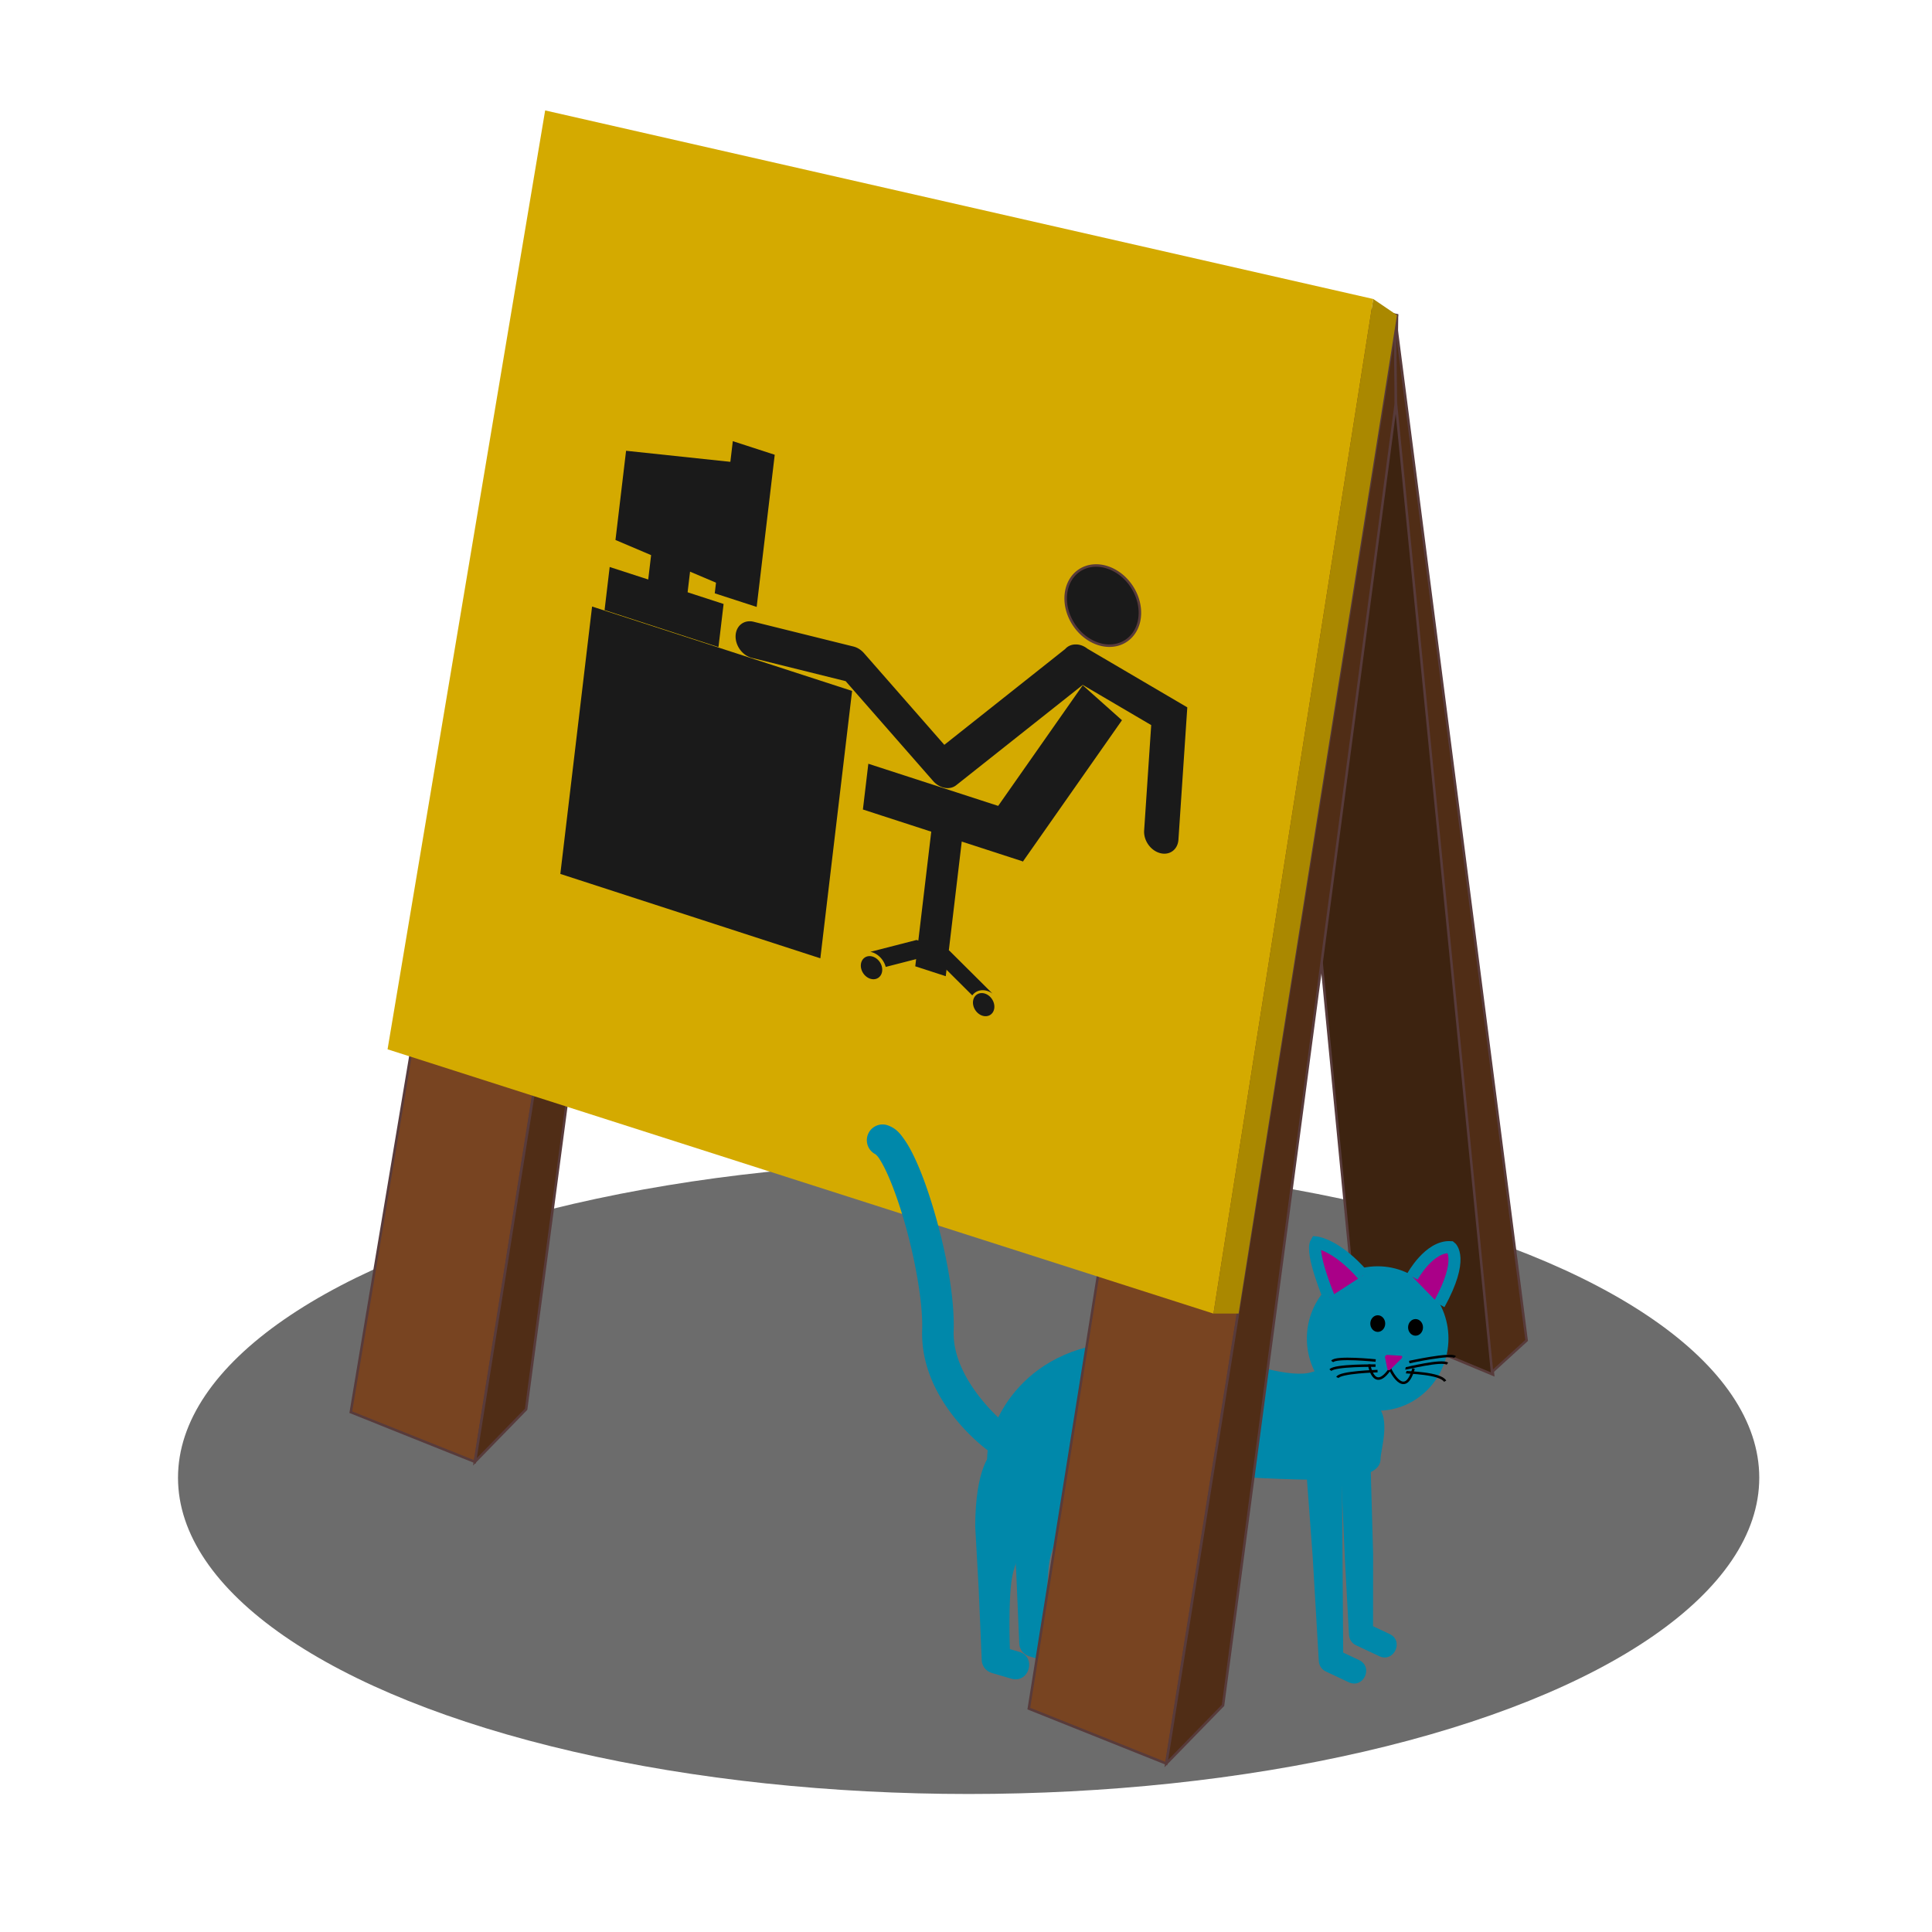 <?xml version="1.0" encoding="UTF-8" standalone="no"?>
<!-- Created with Inkscape (http://www.inkscape.org/) -->

<svg
   xmlns:dc="http://purl.org/dc/elements/1.1/"
   xmlns:cc="http://creativecommons.org/ns#"
   xmlns:rdf="http://www.w3.org/1999/02/22-rdf-syntax-ns#"
   xmlns:svg="http://www.w3.org/2000/svg"
   xmlns="http://www.w3.org/2000/svg"
   xmlns:sodipodi="http://sodipodi.sourceforge.net/DTD/sodipodi-0.dtd"
   xmlns:inkscape="http://www.inkscape.org/namespaces/inkscape"
   width="768"
   height="768"
   viewBox="0 0 203.2 203.2"
   version="1.1"
   id="svg8"
   inkscape:version="0.92.5 (2060ec1f9f, 2020-04-08)"
   sodipodi:docname="maintance.svg">
  <defs
     id="defs2" />
  <sodipodi:namedview
     id="base"
     pagecolor="#ffffff"
     bordercolor="#666666"
     borderopacity="1.0"
     inkscape:pageopacity="0.0"
     inkscape:pageshadow="2"
     inkscape:zoom="0.98994949"
     inkscape:cx="216.38448"
     inkscape:cy="329.01478"
     inkscape:document-units="mm"
     inkscape:current-layer="layer1"
     showgrid="false"
     inkscape:snap-global="false"
     inkscape:window-width="1916"
     inkscape:window-height="1160"
     inkscape:window-x="0"
     inkscape:window-y="18"
     inkscape:window-maximized="0"
     units="px" />
  <g
     inkscape:label="1. réteg"
     inkscape:groupmode="layer"
     id="layer1"
     transform="translate(0,-93.8)">
    <ellipse
       style="opacity:0.638;fill:#1a1a1a;fill-opacity:1;stroke:none;stroke-width:5.165;stroke-linecap:round;stroke-linejoin:round;stroke-miterlimit:4;stroke-dasharray:none;stroke-dashoffset:0;stroke-opacity:1"
       id="path890"
       cx="101.877"
       cy="249.223"
       rx="83.155"
       ry="33.262" />
    <path
       sodipodi:nodetypes="ccccc"
       inkscape:connector-curvature="0"
       id="path830"
       d="m 59.605,107.114 12.039,2.829 9.332,100.656 -13.023,-5.421 z"
       style="opacity:1;fill:#3d2310;fill-opacity:1;stroke:#583b3b;stroke-width:0.265;stroke-miterlimit:4;stroke-dasharray:none;stroke-dashoffset:0;stroke-opacity:1" />
    <path
       style="opacity:1;fill:#784421;fill-opacity:1;stroke:#583b3b;stroke-width:0.265;stroke-miterlimit:4;stroke-dasharray:none;stroke-dashoffset:0;stroke-opacity:1"
       d="m 59.556,106.989 12.298,2.955 -21.904,137.606 -13.054,-5.223 z"
       id="rect832"
       inkscape:connector-curvature="0"
       sodipodi:nodetypes="ccccc" />
    <path
       sodipodi:nodetypes="ccccc"
       inkscape:connector-curvature="0"
       id="path834"
       d="m 71.854,109.944 -0.105,8.34 -16.414,123.737 -5.385,5.528 z"
       style="opacity:1;fill:#502d16;fill-opacity:1;stroke:#583b3b;stroke-width:0.265;stroke-miterlimit:4;stroke-dasharray:none;stroke-dashoffset:0;stroke-opacity:1" />
    <path
       style="opacity:1;fill:#502d16;fill-opacity:1;stroke:#583b3b;stroke-width:0.265;stroke-miterlimit:4;stroke-dasharray:none;stroke-dashoffset:0;stroke-opacity:1"
       d="m 71.645,109.944 0.105,8.34 9.129,92.065 3.284,-2.998 z"
       id="path836"
       inkscape:connector-curvature="0"
       sodipodi:nodetypes="ccccc" />
    <path
       style="opacity:1;fill:#3d2310;fill-opacity:1;stroke:#583b3b;stroke-width:0.265;stroke-miterlimit:4;stroke-dasharray:none;stroke-dashoffset:0;stroke-opacity:1"
       d="m 132.147,124.138 14.551,2.808 10.337,111.433 -14.425,-6.002 z"
       id="rect827"
       inkscape:connector-curvature="0"
       sodipodi:nodetypes="ccccc" />
    <path
       style="color:#000000;font-style:normal;font-variant:normal;font-weight:normal;font-stretch:normal;font-size:medium;line-height:normal;font-family:sans-serif;font-variant-ligatures:normal;font-variant-position:normal;font-variant-caps:normal;font-variant-numeric:normal;font-variant-alternates:normal;font-feature-settings:normal;text-indent:0;text-align:start;text-decoration:none;text-decoration-line:none;text-decoration-style:solid;text-decoration-color:#000000;letter-spacing:normal;word-spacing:normal;text-transform:none;writing-mode:lr-tb;direction:ltr;text-orientation:mixed;dominant-baseline:auto;baseline-shift:baseline;text-anchor:start;white-space:normal;shape-padding:0;clip-rule:nonzero;display:inline;overflow:visible;visibility:visible;opacity:1;isolation:auto;mix-blend-mode:normal;color-interpolation:sRGB;color-interpolation-filters:linearRGB;solid-color:#000000;solid-opacity:1;vector-effect:none;fill:#0088aa;fill-opacity:1;fill-rule:nonzero;stroke:none;stroke-width:4.865;stroke-linecap:round;stroke-linejoin:round;stroke-miterlimit:4;stroke-dasharray:none;stroke-dashoffset:0;stroke-opacity:1;color-rendering:auto;image-rendering:auto;shape-rendering:auto;text-rendering:auto;enable-background:accumulate"
       d="m 142.372,247.129 c -0.76,-0.03 -1.38,0.602 -1.336,1.361 l 0.423,9.47 c 3.4e-4,0.004 5.3e-4,0.008 0.001,0.012 l 0.423,7.775 c 0.026,0.473 0.309,0.893 0.738,1.094 l 2.403,1.13 c 1.572,0.79 2.706,-1.618 1.096,-2.327 l -1.708,-0.805 0.007,-7.566 -0.247,-8.723 c -0.021,-0.675 -1.125,-1.395 -1.8,-1.422 z"
       id="path861"
       inkscape:connector-curvature="0"
       sodipodi:nodetypes="ccccccccccccc" />
    <path
       sodipodi:nodetypes="ccccccccsssccc"
       inkscape:connector-curvature="0"
       id="path853"
       d="m 108.902,244.51 c -0.813,0.008 -2.364,2.048 -2.385,8.07 l 0.365,6.578 0.315,7.402 c -0.014,0.665 0.419,1.257 1.058,1.444 l 2.048,0.6 c 1.884,0.552 2.711,-2.273 0.827,-2.825 l -0.967,-0.283 c 0,0 -0.188,-5.026 0.216,-7.457 0.325,-1.952 1.714,-4.317 1.949,-6.464 0.44,-4.014 0.047,-4.422 -0.383,-5.628 -0.43,-1.206 -2.629,-1.442 -3.043,-1.438 h 1e-5 z"
       style="color:#000000;font-style:normal;font-variant:normal;font-weight:normal;font-stretch:normal;font-size:medium;line-height:normal;font-family:sans-serif;font-variant-ligatures:normal;font-variant-position:normal;font-variant-caps:normal;font-variant-numeric:normal;font-variant-alternates:normal;font-feature-settings:normal;text-indent:0;text-align:start;text-decoration:none;text-decoration-line:none;text-decoration-style:solid;text-decoration-color:#000000;letter-spacing:normal;word-spacing:normal;text-transform:none;writing-mode:lr-tb;direction:ltr;text-orientation:mixed;dominant-baseline:auto;baseline-shift:baseline;text-anchor:start;white-space:normal;shape-padding:0;clip-rule:nonzero;display:inline;overflow:visible;visibility:visible;opacity:1;isolation:auto;mix-blend-mode:normal;color-interpolation:sRGB;color-interpolation-filters:linearRGB;solid-color:#000000;solid-opacity:1;vector-effect:none;fill:#0088aa;fill-opacity:1;fill-rule:nonzero;stroke:none;stroke-width:5.565;stroke-linecap:round;stroke-linejoin:round;stroke-miterlimit:4;stroke-dasharray:none;stroke-dashoffset:0;stroke-opacity:1;color-rendering:auto;image-rendering:auto;shape-rendering:auto;text-rendering:auto;enable-background:accumulate" />
    <ellipse
       style="opacity:1;fill:#0088aa;fill-opacity:1;stroke:none;stroke-width:5.165;stroke-linecap:round;stroke-linejoin:round;stroke-miterlimit:4;stroke-dasharray:none;stroke-dashoffset:0;stroke-opacity:1"
       id="path844"
       cx="144.897"
       cy="234.579"
       rx="7.446"
       ry="7.596" />
    <path
       style="opacity:1;fill:#0088aa;fill-opacity:1;stroke:none;stroke-width:5.165;stroke-linecap:round;stroke-linejoin:round;stroke-miterlimit:4;stroke-dasharray:none;stroke-dashoffset:0;stroke-opacity:1"
       d="m 145.199,247.252 c 0,3.809 -14.61,1.449 -26.036,1.449 -11.426,0 -15.342,2.36 -15.342,-1.449 0,-3.809 3.916,-12.344 15.342,-12.344 2.857,0 5.912,0.533 8.889,1.393 2.977,0.86 7.782,2.54 9.969,1.796 2.704,-0.921 5.218,2.163 6.767,3.499 1.548,1.336 0.412,4.704 0.412,5.656 z"
       id="path846"
       inkscape:connector-curvature="0"
       sodipodi:nodetypes="ssssssss" />
    <path
       style="color:#000000;font-style:normal;font-variant:normal;font-weight:normal;font-stretch:normal;font-size:medium;line-height:normal;font-family:sans-serif;font-variant-ligatures:normal;font-variant-position:normal;font-variant-caps:normal;font-variant-numeric:normal;font-variant-alternates:normal;font-feature-settings:normal;text-indent:0;text-align:start;text-decoration:none;text-decoration-line:none;text-decoration-style:solid;text-decoration-color:#000000;letter-spacing:normal;word-spacing:normal;text-transform:none;writing-mode:lr-tb;direction:ltr;text-orientation:mixed;dominant-baseline:auto;baseline-shift:baseline;text-anchor:start;white-space:normal;shape-padding:0;clip-rule:nonzero;display:inline;overflow:visible;visibility:visible;opacity:1;isolation:auto;mix-blend-mode:normal;color-interpolation:sRGB;color-interpolation-filters:linearRGB;solid-color:#000000;solid-opacity:1;vector-effect:none;fill:#0088aa;fill-opacity:1;fill-rule:nonzero;stroke:none;stroke-width:5.565;stroke-linecap:round;stroke-linejoin:round;stroke-miterlimit:4;stroke-dasharray:none;stroke-dashoffset:0;stroke-opacity:1;color-rendering:auto;image-rendering:auto;shape-rendering:auto;text-rendering:auto;enable-background:accumulate"
       d="m 104.954,246.259 c -0.813,0.008 -2.364,2.048 -2.385,8.07 l 0.365,6.578 0.315,7.402 c -0.014,0.665 0.419,1.257 1.058,1.444 l 2.048,0.6 c 1.884,0.552 2.711,-2.273 0.827,-2.825 l -0.967,-0.283 c 0,0 -0.188,-5.026 0.216,-7.457 0.325,-1.952 1.714,-4.317 1.949,-6.464 0.44,-4.014 0.047,-4.422 -0.383,-5.628 -0.43,-1.206 -2.629,-1.442 -3.043,-1.438 h 1e-5 z"
       id="path849"
       inkscape:connector-curvature="0"
       sodipodi:nodetypes="ccccccccsssccc" />
    <path
       style="color:#000000;font-style:normal;font-variant:normal;font-weight:normal;font-stretch:normal;font-size:medium;line-height:normal;font-family:sans-serif;font-variant-ligatures:normal;font-variant-position:normal;font-variant-caps:normal;font-variant-numeric:normal;font-variant-alternates:normal;font-feature-settings:normal;text-indent:0;text-align:start;text-decoration:none;text-decoration-line:none;text-decoration-style:solid;text-decoration-color:#000000;letter-spacing:normal;word-spacing:normal;text-transform:none;writing-mode:lr-tb;direction:ltr;text-orientation:mixed;dominant-baseline:auto;baseline-shift:baseline;text-anchor:start;white-space:normal;shape-padding:0;clip-rule:nonzero;display:inline;overflow:visible;visibility:visible;opacity:1;isolation:auto;mix-blend-mode:normal;color-interpolation:sRGB;color-interpolation-filters:linearRGB;solid-color:#000000;solid-opacity:1;vector-effect:none;fill:#0088aa;fill-opacity:1;fill-rule:nonzero;stroke:none;stroke-width:4.865;stroke-linecap:round;stroke-linejoin:round;stroke-miterlimit:4;stroke-dasharray:none;stroke-dashoffset:0;stroke-opacity:1;color-rendering:auto;image-rendering:auto;shape-rendering:auto;text-rendering:auto;enable-background:accumulate"
       d="m 139.819,247.694 c -0.71,0.016 -2.403,0.604 -2.388,1.314 l 0.636,8.586 0.637,10.848 c 0.004,0.495 0.291,0.944 0.739,1.155 l 2.403,1.131 c 1.552,0.731 2.648,-1.598 1.096,-2.328 l -1.67,-0.786 -0.065,-9.155 -0.07,-9.471 c 0.005,-0.725 -0.591,-1.311 -1.316,-1.294 z"
       id="path859"
       inkscape:connector-curvature="0"
       sodipodi:nodetypes="ccccccccccc" />
    <path
       style="fill:#aa0088;stroke:#0088aa;stroke-width:1.265;stroke-linecap:butt;stroke-linejoin:miter;stroke-miterlimit:4;stroke-dasharray:none;stroke-opacity:1"
       d="m 139.777,230.269 c 0,0 -1.979,-4.735 -1.343,-5.795 0,0 2.12,0.212 4.947,3.463"
       id="path867"
       inkscape:connector-curvature="0" />
    <path
       style="fill:#aa0088;stroke:#0088aa;stroke-width:1.265;stroke-linecap:butt;stroke-linejoin:miter;stroke-miterlimit:4;stroke-dasharray:none;stroke-opacity:1"
       d="m 148.541,228.079 c 0,0 1.767,-3.251 4.028,-3.11 0,0 1.484,1.131 -1.201,6.007"
       id="path869"
       inkscape:connector-curvature="0" />
    <path
       style="fill:none;stroke:#000000;stroke-width:0.265px;stroke-linecap:butt;stroke-linejoin:miter;stroke-opacity:1"
       d="m 143.996,237.307 c 0,0 0.47,2.998 2.206,0.475 0,0 1.532,3.323 2.472,-0.05"
       id="path871"
       inkscape:connector-curvature="0" />
    <ellipse
       style="opacity:1;fill:#000000;fill-opacity:1;stroke:none;stroke-width:1.265;stroke-linecap:round;stroke-linejoin:round;stroke-miterlimit:4;stroke-dasharray:none;stroke-dashoffset:0;stroke-opacity:1"
       id="path873"
       cx="144.908"
       cy="233.009"
       rx="0.784"
       ry="0.875" />
    <ellipse
       ry="0.875"
       rx="0.784"
       cy="233.409"
       cx="148.881"
       id="ellipse875"
       style="opacity:1;fill:#000000;fill-opacity:1;stroke:none;stroke-width:1.265;stroke-linecap:round;stroke-linejoin:round;stroke-miterlimit:4;stroke-dasharray:none;stroke-dashoffset:0;stroke-opacity:1" />
    <path
       sodipodi:type="star"
       style="opacity:1;fill:#aa0088;fill-opacity:1;stroke:#aa0088;stroke-width:0.868;stroke-linecap:round;stroke-linejoin:round;stroke-miterlimit:4;stroke-dasharray:none;stroke-dashoffset:0;stroke-opacity:1"
       id="path879"
       sodipodi:sides="3"
       sodipodi:cx="175.09494"
       sodipodi:cy="26.757084"
       sodipodi:r1="1.9651582"
       sodipodi:r2="0.98257911"
       sodipodi:arg1="-0.52359878"
       sodipodi:arg2="0.52359878"
       inkscape:flatsided="true"
       inkscape:rounded="0"
       inkscape:randomized="0"
       d="m 176.797,25.775 -1.702,2.948 -1.702,-2.948 z"
       inkscape:transform-center-x="-0.15269481"
       inkscape:transform-center-y="0.17914156"
       transform="matrix(0.42,0.027,-0.155,0.411,77.029,221.205)" />
    <path
       style="fill:none;stroke:#000000;stroke-width:0.265px;stroke-linecap:butt;stroke-linejoin:miter;stroke-opacity:1"
       d="m 144.687,236.894 c 0,0 -4.198,-0.437 -4.573,0.1"
       id="path900"
       inkscape:connector-curvature="0" />
    <path
       style="fill:none;stroke:#000000;stroke-width:0.265px;stroke-linecap:butt;stroke-linejoin:miter;stroke-opacity:1"
       d="m 144.674,237.432 c 0,0 -4.31,-0.062 -4.748,0.475"
       id="path902"
       inkscape:connector-curvature="0" />
    <path
       style="fill:none;stroke:#000000;stroke-width:0.265px;stroke-linecap:butt;stroke-linejoin:miter;stroke-opacity:1"
       d="m 144.886,238.006 c 0,0 -3.985,0.112 -4.223,0.675"
       id="path904"
       inkscape:connector-curvature="0" />
    <path
       style="fill:none;stroke:#000000;stroke-width:0.265px;stroke-linecap:butt;stroke-linejoin:miter;stroke-opacity:1"
       d="m 147.897,238.119 c 0.112,0.037 3.598,0.087 4.098,0.95"
       id="path906"
       inkscape:connector-curvature="0" />
    <path
       style="fill:none;stroke:#000000;stroke-width:0.265px;stroke-linecap:butt;stroke-linejoin:miter;stroke-opacity:1"
       d="m 147.823,237.727 c 0.062,0.013 3.836,-0.937 4.41,-0.5"
       id="path908"
       inkscape:connector-curvature="0" />
    <path
       style="fill:none;stroke:#000000;stroke-width:0.265px;stroke-linecap:butt;stroke-linejoin:miter;stroke-opacity:1"
       d="m 148.222,237.057 c 0,0 4.423,-0.962 4.81,-0.525"
       id="path910"
       inkscape:connector-curvature="0" />
    <path
       style="opacity:1;fill:#784421;fill-opacity:1;stroke:#583b3b;stroke-width:0.265;stroke-miterlimit:4;stroke-dasharray:none;stroke-dashoffset:0;stroke-opacity:1"
       d="m 132.092,124 14.838,2.947 -24.263,152.339 -14.46,-5.782 z"
       id="rect815"
       inkscape:connector-curvature="0"
       sodipodi:nodetypes="ccccc" />
    <path
       style="opacity:1;fill:#502d16;fill-opacity:1;stroke:#583b3b;stroke-width:0.265;stroke-miterlimit:4;stroke-dasharray:none;stroke-dashoffset:0;stroke-opacity:1"
       d="m 146.93,126.947 -0.116,9.233 -18.181,136.985 -5.965,6.12 z"
       id="rect817"
       inkscape:connector-curvature="0"
       sodipodi:nodetypes="ccccc" />
    <path
       sodipodi:nodetypes="ccccc"
       inkscape:connector-curvature="0"
       id="path820"
       d="m 146.698,126.947 0.116,9.233 10.112,101.922 3.638,-3.319 z"
       style="opacity:1;fill:#502d16;fill-opacity:1;stroke:#583b3b;stroke-width:0.265;stroke-miterlimit:4;stroke-dasharray:none;stroke-dashoffset:0;stroke-opacity:1" />
    <path
       style="opacity:1;fill:#d4aa00;fill-opacity:1;stroke:none;stroke-width:0.265;stroke-miterlimit:4;stroke-dasharray:none;stroke-dashoffset:0;stroke-opacity:1"
       d="m 57.337,105.414 87.093,19.832 -16.805,106.711 -86.863,-27.796 z"
       id="rect840"
       inkscape:connector-curvature="0"
       sodipodi:nodetypes="ccccc" />
    <path
       style="color:#000000;font-style:normal;font-variant:normal;font-weight:normal;font-stretch:normal;font-size:medium;line-height:normal;font-family:sans-serif;font-variant-ligatures:normal;font-variant-position:normal;font-variant-caps:normal;font-variant-numeric:normal;font-variant-alternates:normal;font-feature-settings:normal;text-indent:0;text-align:start;text-decoration:none;text-decoration-line:none;text-decoration-style:solid;text-decoration-color:#000000;letter-spacing:normal;word-spacing:normal;text-transform:none;writing-mode:lr-tb;direction:ltr;text-orientation:mixed;dominant-baseline:auto;baseline-shift:baseline;text-anchor:start;white-space:normal;shape-padding:0;clip-rule:nonzero;display:inline;overflow:visible;visibility:visible;opacity:1;isolation:auto;mix-blend-mode:normal;color-interpolation:sRGB;color-interpolation-filters:linearRGB;solid-color:#000000;solid-opacity:1;vector-effect:none;fill:#0088aa;fill-opacity:1;fill-rule:nonzero;stroke:none;stroke-width:6.265;stroke-linecap:round;stroke-linejoin:miter;stroke-miterlimit:4;stroke-dasharray:none;stroke-dashoffset:0;stroke-opacity:1;color-rendering:auto;image-rendering:auto;shape-rendering:auto;text-rendering:auto;enable-background:accumulate"
       d="m 92.801,212.066 a 1.657,1.657 0 0 0 -0.55,3.21 c -0.297,-0.115 -0.088,-0.062 0.136,0.253 0.225,0.315 0.52,0.831 0.823,1.476 0.607,1.289 1.265,3.094 1.848,5.074 1.166,3.96 2.025,8.706 1.931,11.599 -0.249,7.644 7.029,12.763 7.029,12.763 a 1.657,1.657 0 1 0 1.974,-2.661 c 0,0 -5.866,-4.633 -5.691,-9.994 0.118,-3.61 -0.827,-8.44 -2.064,-12.643 -0.619,-2.101 -1.311,-4.025 -2.029,-5.549 -0.359,-0.762 -0.72,-1.424 -1.123,-1.988 -0.403,-0.565 -0.793,-1.092 -1.638,-1.419 a 1.657,1.657 0 0 0 -0.647,-0.121 z"
       id="path855"
       inkscape:connector-curvature="0" />
    <path
       style="opacity:1;fill:#1a1a1a;fill-opacity:1;stroke:#583b3b;stroke-width:0.265;stroke-miterlimit:4;stroke-dasharray:none;stroke-dashoffset:0;stroke-opacity:1"
       d="m 119.862,158.752 a 4.441,3.647 56.616 0 1 -4.353,2.766 4.441,3.647 56.616 0 1 -3.397,-5.282 4.441,3.647 56.616 0 1 4.353,-2.766 4.441,3.647 56.616 0 1 3.397,5.282 z"
       id="path843"
       inkscape:connector-curvature="0" />
    <path
       style="color:#000000;font-style:normal;font-variant:normal;font-weight:normal;font-stretch:normal;font-size:medium;line-height:normal;font-family:sans-serif;font-variant-ligatures:normal;font-variant-position:normal;font-variant-caps:normal;font-variant-numeric:normal;font-variant-alternates:normal;font-feature-settings:normal;text-indent:0;text-align:start;text-decoration:none;text-decoration-line:none;text-decoration-style:solid;text-decoration-color:#000000;letter-spacing:normal;word-spacing:normal;text-transform:none;writing-mode:lr-tb;direction:ltr;text-orientation:mixed;dominant-baseline:auto;baseline-shift:baseline;text-anchor:start;white-space:normal;shape-padding:0;clip-rule:nonzero;display:inline;overflow:visible;visibility:visible;opacity:1;isolation:auto;mix-blend-mode:normal;color-interpolation:sRGB;color-interpolation-filters:linearRGB;solid-color:#000000;solid-opacity:1;vector-effect:none;fill:#1a1a1a;fill-opacity:1;fill-rule:nonzero;stroke:none;stroke-width:10.765;stroke-linecap:round;stroke-linejoin:round;stroke-miterlimit:4;stroke-dasharray:none;stroke-dashoffset:0;stroke-opacity:1;color-rendering:auto;image-rendering:auto;shape-rendering:auto;text-rendering:auto;enable-background:accumulate"
       d="m 113.677,161.658 a 2.056,1.688 56.616 0 0 -0.592,-0.076 2.056,1.688 56.616 0 0 -1.056,0.481 L 99.32,172.139 90.874,162.499 a 2.056,1.688 56.616 0 0 -1.111,-0.7 l -10.466,-2.596 a 2.056,1.688 56.616 1 0 -0.185,3.799 l 9.83,2.438 9.198,10.499 a 2.056,1.688 56.616 0 0 2.433,0.445 l 13.306,-10.549 7.2,4.228 -0.743,11.089 a 2.056,1.688 56.616 1 0 3.606,0.968 l 0.933,-13.923 -10.503,-6.168 a 2.056,1.688 56.616 0 0 -0.696,-0.372 z"
       id="path845"
       inkscape:connector-curvature="0" />
    <path
       style="opacity:1;fill:#1a1a1a;fill-opacity:1;stroke:none;stroke-width:0.265;stroke-miterlimit:4;stroke-dasharray:none;stroke-dashoffset:0;stroke-opacity:1"
       d="m 77.074,140.199 4.409,1.431 -1.9,16.004 -4.409,-1.431 z"
       id="rect849"
       inkscape:connector-curvature="0" />
    <path
       style="opacity:1;fill:#1a1a1a;fill-opacity:1;stroke:none;stroke-width:0.265;stroke-miterlimit:4;stroke-dasharray:none;stroke-dashoffset:0;stroke-opacity:1"
       d="m 65.848,141.21 12.065,1.281 -1.549,13.042 -11.631,-4.94 z"
       id="rect851"
       inkscape:connector-curvature="0"
       sodipodi:nodetypes="ccccc" />
    <path
       style="opacity:1;fill:#1a1a1a;fill-opacity:1;stroke:none;stroke-width:0.265;stroke-miterlimit:4;stroke-dasharray:none;stroke-dashoffset:0;stroke-opacity:1"
       d="m 64.124,153.434 11.981,3.889 -0.538,4.533 -11.981,-3.889 z"
       id="rect854"
       inkscape:connector-curvature="0" />
    <path
       style="opacity:1;fill:#1a1a1a;fill-opacity:1;stroke:none;stroke-width:0.265;stroke-miterlimit:4;stroke-dasharray:none;stroke-dashoffset:0;stroke-opacity:1"
       d="m 68.567,151.465 4.142,1.345 -0.637,5.366 -4.142,-1.345 z"
       id="rect856"
       inkscape:connector-curvature="0" />
    <path
       style="opacity:1;fill:#1a1a1a;fill-opacity:1;stroke:none;stroke-width:10.765;stroke-linecap:round;stroke-miterlimit:4;stroke-dasharray:none;stroke-dashoffset:0;stroke-opacity:1"
       d="m 62.273,157.592 27.347,8.877 -3.339,28.123 -27.347,-8.877 z"
       id="rect860"
       inkscape:connector-curvature="0" />
    <path
       style="opacity:1;fill:#1a1a1a;fill-opacity:1;stroke:none;stroke-width:10.765;stroke-linecap:round;stroke-miterlimit:4;stroke-dasharray:none;stroke-dashoffset:0;stroke-opacity:1"
       d="m 91.328,174.128 16.836,5.465 -0.571,4.811 -16.836,-5.465 z"
       id="rect862"
       inkscape:connector-curvature="0" />
    <path
       style="opacity:1;fill:#1a1a1a;fill-opacity:1;stroke:none;stroke-width:10.765;stroke-linecap:round;stroke-miterlimit:4;stroke-dasharray:none;stroke-dashoffset:0;stroke-opacity:1"
       d="m 113.878,165.871 4.125,3.68 -10.41,14.853 -4.125,-3.68 z"
       id="rect864"
       inkscape:connector-curvature="0"
       sodipodi:nodetypes="ccccc" />
    <path
       style="opacity:1;fill:#1a1a1a;fill-opacity:1;stroke:none;stroke-width:10.765;stroke-linecap:round;stroke-miterlimit:4;stroke-dasharray:none;stroke-dashoffset:0;stroke-opacity:1"
       d="m 98.044,180.445 3.207,1.041 -1.78,14.987 -3.207,-1.041 z"
       id="rect866"
       inkscape:connector-curvature="0" />
    <path
       style="color:#000000;font-style:normal;font-variant:normal;font-weight:normal;font-stretch:normal;font-size:medium;line-height:normal;font-family:sans-serif;font-variant-ligatures:normal;font-variant-position:normal;font-variant-caps:normal;font-variant-numeric:normal;font-variant-alternates:normal;font-feature-settings:normal;text-indent:0;text-align:start;text-decoration:none;text-decoration-line:none;text-decoration-style:solid;text-decoration-color:#000000;letter-spacing:normal;word-spacing:normal;text-transform:none;writing-mode:lr-tb;direction:ltr;text-orientation:mixed;dominant-baseline:auto;baseline-shift:baseline;text-anchor:start;white-space:normal;shape-padding:0;clip-rule:nonzero;display:inline;overflow:visible;visibility:visible;opacity:1;isolation:auto;mix-blend-mode:normal;color-interpolation:sRGB;color-interpolation-filters:linearRGB;solid-color:#000000;solid-opacity:1;vector-effect:none;fill:#1a1a1a;fill-opacity:1;fill-rule:nonzero;stroke:none;stroke-width:5.165;stroke-linecap:butt;stroke-linejoin:miter;stroke-miterlimit:4;stroke-dasharray:none;stroke-dashoffset:0;stroke-opacity:1;color-rendering:auto;image-rendering:auto;shape-rendering:auto;text-rendering:auto;enable-background:accumulate"
       d="m 96.399,192.663 -4.861,1.248 a 1.918,1.575 56.616 0 1 0.213,0.052 1.918,1.575 56.616 0 1 1.406,1.533 l 3.492,-0.896 2.524,0.819 3.088,3.073 a 1.918,1.575 56.616 0 1 1.6,-0.463 1.918,1.575 56.616 0 1 0.52,0.264 l -4.535,-4.512 z"
       id="path870"
       inkscape:connector-curvature="0" />
    <path
       style="opacity:1;fill:#1a1a1a;fill-opacity:1;stroke:none;stroke-width:5.165;stroke-linecap:round;stroke-miterlimit:4;stroke-dasharray:none;stroke-dashoffset:0;stroke-opacity:1"
       d="m 92.781,195.939 a 1.28,1.051 56.616 0 1 -1.255,0.798 1.28,1.051 56.616 0 1 -0.979,-1.523 1.28,1.051 56.616 0 1 1.255,-0.798 1.28,1.051 56.616 0 1 0.979,1.523 z"
       id="path874"
       inkscape:connector-curvature="0" />
    <path
       style="opacity:1;fill:#1a1a1a;fill-opacity:1;stroke:none;stroke-width:5.165;stroke-linecap:round;stroke-miterlimit:4;stroke-dasharray:none;stroke-dashoffset:0;stroke-opacity:1"
       d="m 104.575,199.827 a 1.28,1.051 56.616 0 1 -1.255,0.798 1.28,1.051 56.616 0 1 -0.979,-1.523 1.28,1.051 56.616 0 1 1.255,-0.798 1.28,1.051 56.616 0 1 0.979,1.523 z"
       id="circle876"
       inkscape:connector-curvature="0" />
    <path
       style="opacity:1;fill:#aa8800;fill-opacity:1;stroke:none;stroke-width:5.165;stroke-linecap:round;stroke-linejoin:round;stroke-miterlimit:4;stroke-dasharray:none;stroke-dashoffset:0;stroke-opacity:1"
       d="m 144.43,125.246 2.5,1.701 -16.659,105.01 h -2.646 z"
       id="rect892"
       inkscape:connector-curvature="0"
       sodipodi:nodetypes="ccccc" />
  </g>
</svg>
